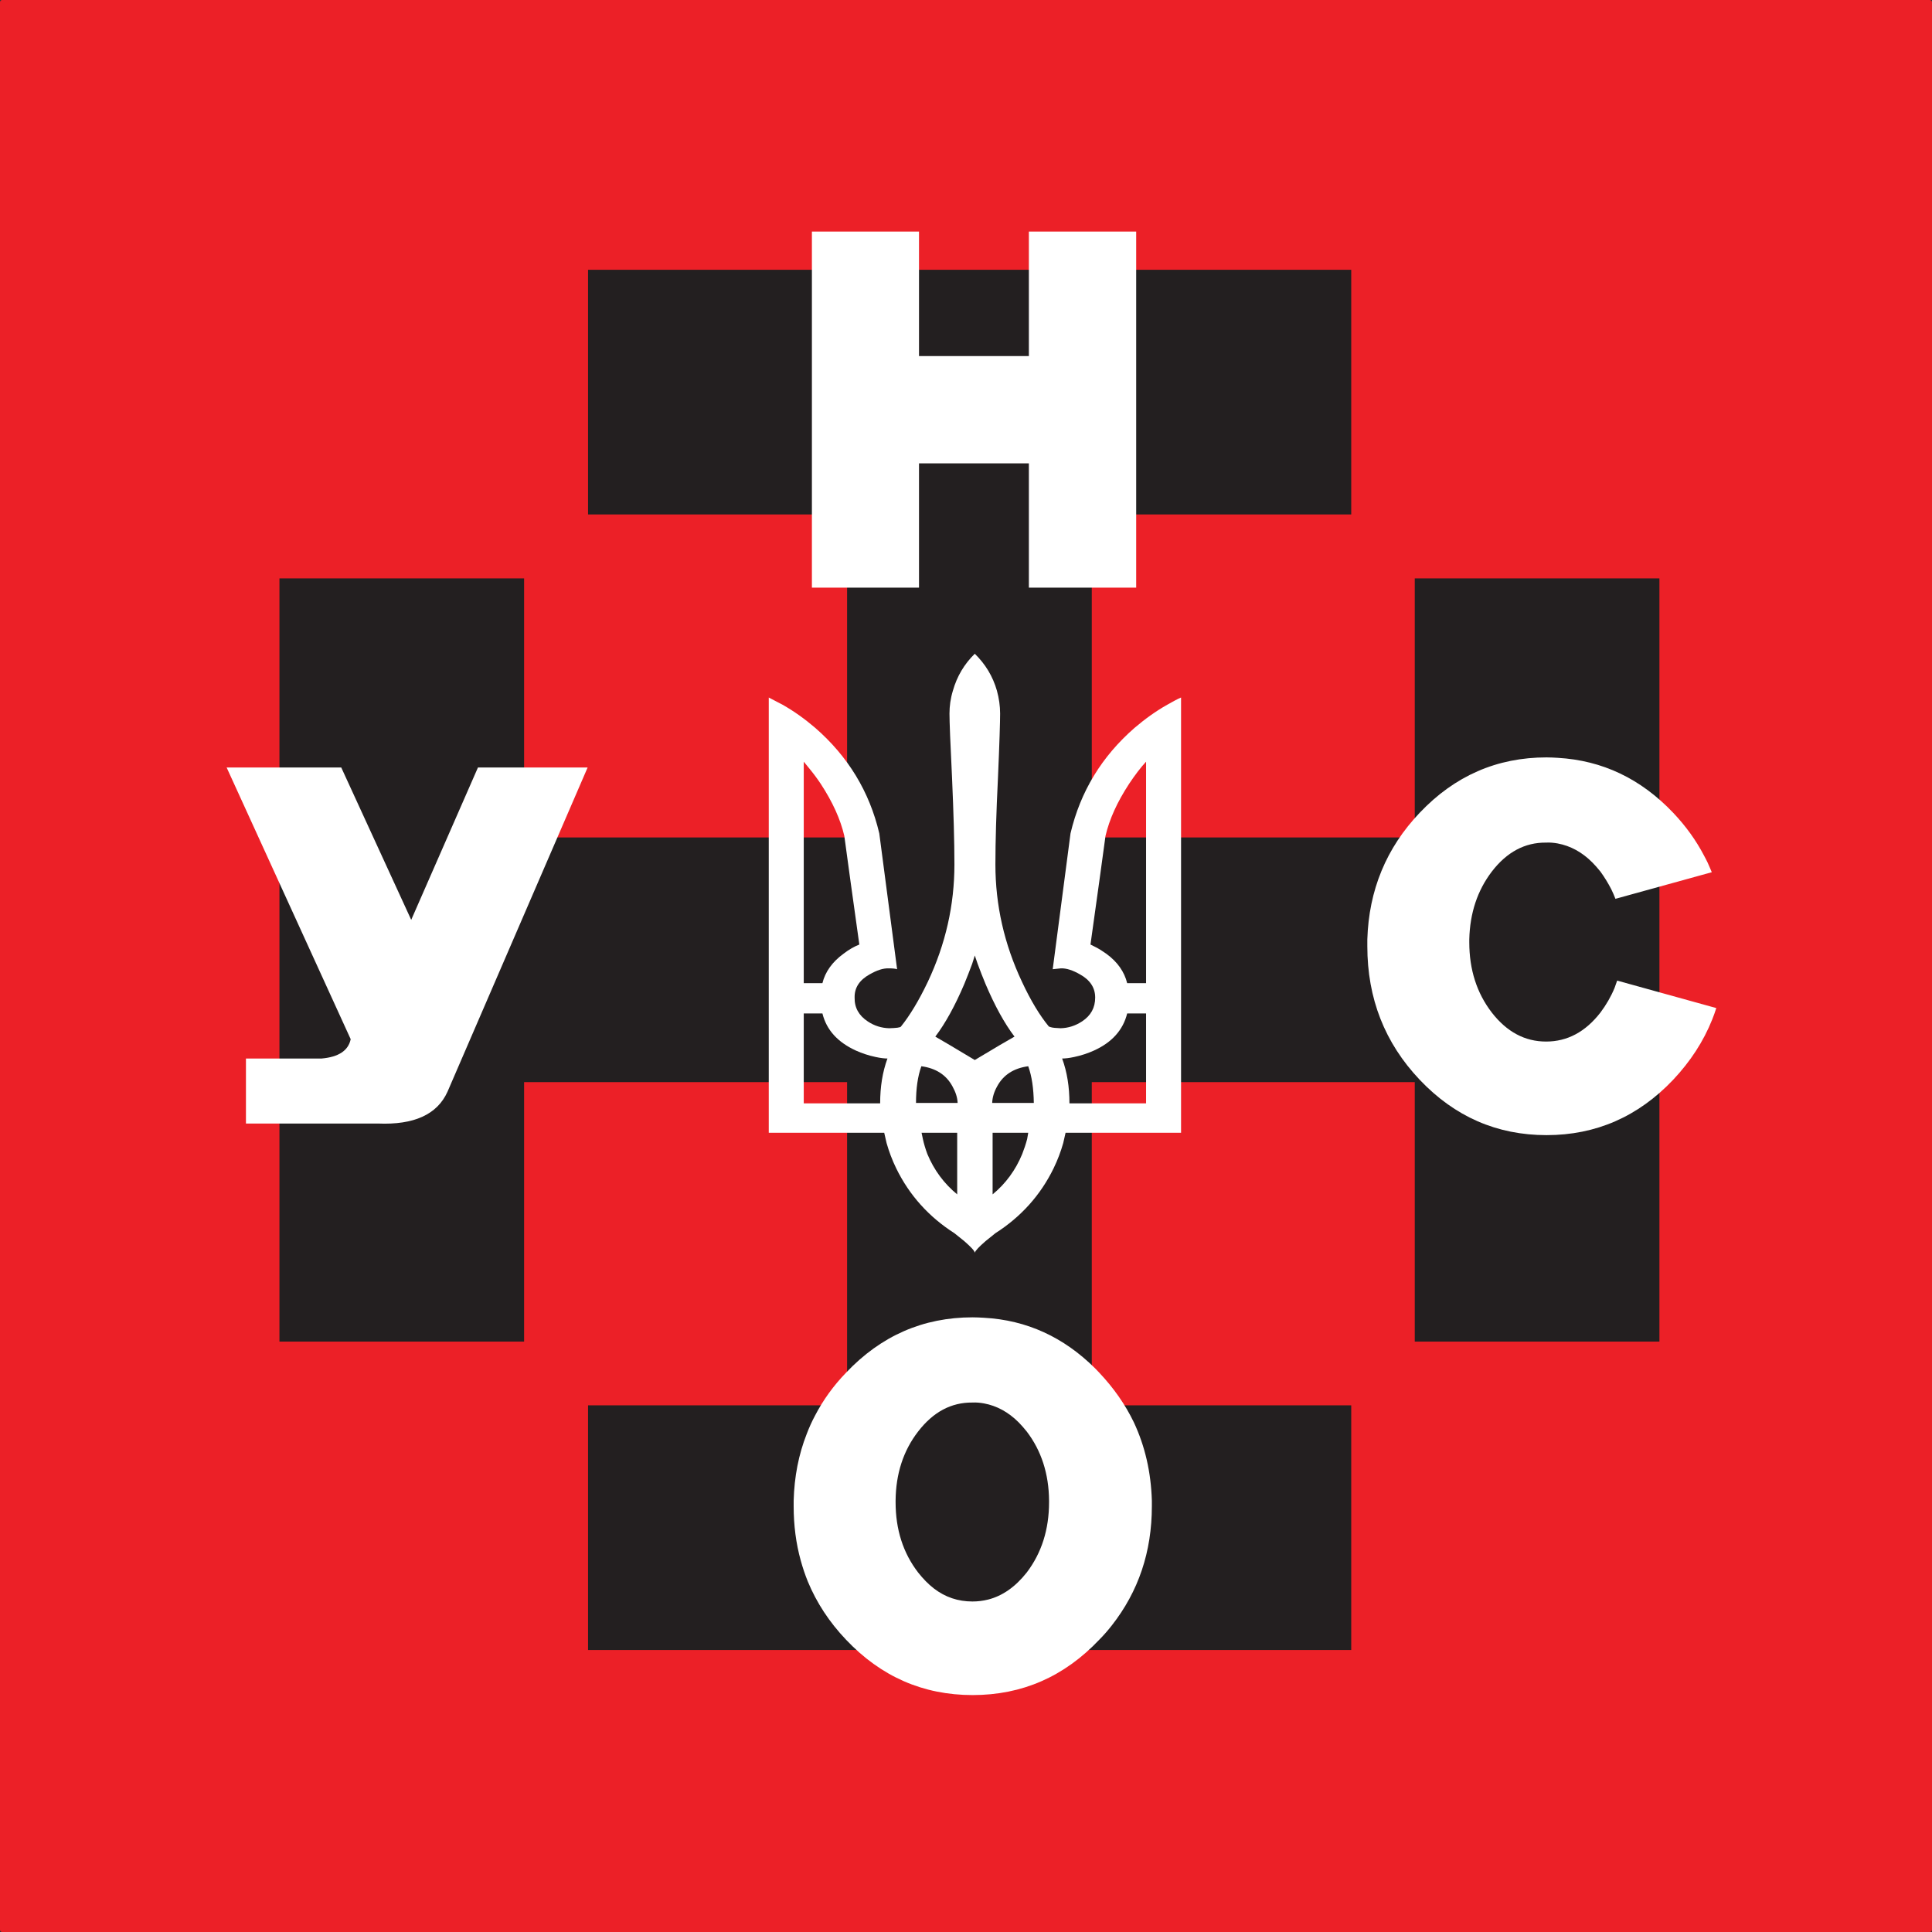 <?xml version="1.0" encoding="UTF-8"?>
<svg xmlns="http://www.w3.org/2000/svg" xmlns:xlink="http://www.w3.org/1999/xlink" width="365pt" height="365pt" viewBox="0 0 365 365" version="1.1">
<rect x="0" y="0" width="365" height="365" fill="#333333" stroke="none"/>
<g id="surface1">
<path style=" stroke:none;fill-rule:nonzero;fill:rgb(92.2%,12.5%,15.3%);fill-opacity:1;" d="M 364.594 0.406 L 0.406 0.406 L 0.406 364.594 L 364.594 364.594 L 364.594 0.406 "/>
<path style=" stroke:none;fill-rule:nonzero;fill:rgb(92.2%,12.5%,15.3%);fill-opacity:1;" d="M 0.406 0.406 L 0 0.406 L 0 364.594 C 0 364.703 0.043 364.805 0.117 364.883 C 0.195 364.957 0.297 365 0.406 365 L 364.594 365 C 364.699 365 364.805 364.957 364.883 364.883 C 364.957 364.805 365 364.703 365 364.594 L 365 0.406 C 365 0.301 364.957 0.195 364.883 0.121 C 364.805 0.043 364.699 0 364.594 0 L 0.406 0 C 0.297 0 0.195 0.043 0.117 0.121 C 0.043 0.195 0 0.301 0 0.406 L 0.406 0.406 L 0.406 0.812 L 364.188 0.812 L 364.188 364.188 L 0.812 364.188 L 0.812 0.406 L 0.406 0.406 L 0.406 0.812 L 0.406 0.406 "/>
<path style=" stroke:none;fill-rule:nonzero;fill:rgb(13.699%,12.199%,12.5%);fill-opacity:1;" d="M 255.281 97.191 L 255.281 50.969 L 111.098 50.969 L 111.098 97.191 L 255.281 97.191 "/>
<path style=" stroke:none;fill-rule:nonzero;fill:rgb(13.699%,12.199%,12.5%);fill-opacity:1;" d="M 160.035 196.488 L 206.262 196.488 L 206.262 52.305 L 160.035 52.305 L 160.035 196.488 "/>
<path style=" stroke:none;fill-rule:nonzero;fill:rgb(13.699%,12.199%,12.5%);fill-opacity:1;" d="M 255.281 265.5 L 255.281 311.723 L 111.098 311.723 L 111.098 265.5 L 255.281 265.5 "/>
<path style=" stroke:none;fill-rule:nonzero;fill:rgb(13.699%,12.199%,12.5%);fill-opacity:1;" d="M 160.035 166.242 L 206.262 166.242 L 206.262 310.426 L 160.035 310.426 L 160.035 166.242 "/>
<path style=" stroke:none;fill-rule:nonzero;fill:rgb(13.699%,12.199%,12.5%);fill-opacity:1;" d="M 267.281 253.457 L 313.504 253.457 L 313.504 109.273 L 267.281 109.273 L 267.281 253.457 "/>
<path style=" stroke:none;fill-rule:nonzero;fill:rgb(13.699%,12.199%,12.5%);fill-opacity:1;" d="M 168.023 158.215 L 168.023 204.438 L 312.207 204.438 L 312.207 158.215 L 168.023 158.215 "/>
<path style=" stroke:none;fill-rule:nonzero;fill:rgb(13.699%,12.199%,12.5%);fill-opacity:1;" d="M 99.016 253.457 L 52.793 253.457 L 52.793 109.273 L 99.016 109.273 L 99.016 253.457 "/>
<path style=" stroke:none;fill-rule:nonzero;fill:rgb(13.699%,12.199%,12.5%);fill-opacity:1;" d="M 198.23 158.215 L 198.23 204.438 L 54.047 204.438 L 54.047 158.215 L 198.23 158.215 "/>
<path style=" stroke:none;fill-rule:nonzero;fill:rgb(100%,100%,100%);fill-opacity:1;" d="M 77.688 173.781 L 64.469 144.996 L 42.816 144.996 L 66.254 196.328 C 65.809 198.477 63.98 199.691 60.781 199.977 L 46.465 199.977 L 46.465 212.262 L 71.402 212.262 C 78.215 212.547 82.594 210.559 84.539 206.262 L 111.016 144.996 L 90.297 144.996 L 77.688 173.781 "/>
<path style=" stroke:none;fill-rule:nonzero;fill:rgb(100%,100%,100%);fill-opacity:1;" d="M 173.621 67.27 L 173.621 43.75 L 153.387 43.75 L 153.387 111.02 L 173.621 111.02 L 173.621 87.539 L 194.379 87.539 L 194.379 111.02 L 214.652 111.02 L 214.652 43.75 L 194.379 43.75 L 194.379 67.27 L 173.621 67.27 "/>
<path style=" stroke:none;fill-rule:nonzero;fill:rgb(100%,100%,100%);fill-opacity:1;" d="M 277.582 177.715 C 277.582 177.637 277.582 177.555 277.582 177.473 C 277.703 172.484 279.121 168.227 281.84 164.66 C 284.676 160.973 288.082 159.145 292.098 159.188 C 292.867 159.145 293.598 159.227 294.285 159.348 C 296.68 159.797 298.867 160.973 300.812 162.918 C 301.344 163.445 301.828 164.012 302.355 164.66 C 303.125 165.715 303.816 166.852 304.422 168.027 C 304.707 168.594 304.949 169.203 305.195 169.809 L 323.398 164.781 C 323.113 164.133 322.871 163.523 322.59 162.918 C 322.387 162.473 322.141 162.066 321.941 161.66 C 320.438 158.781 318.492 156.066 316.102 153.551 C 309.977 147.105 302.719 143.656 294.285 143.172 C 293.598 143.129 292.867 143.09 292.18 143.09 C 282.812 143.09 274.824 146.578 268.215 153.551 C 261.891 160.199 258.605 168.188 258.32 177.473 C 258.32 177.918 258.32 178.324 258.32 178.77 C 258.32 188.621 261.605 197.016 268.215 203.992 C 274.824 210.965 282.812 214.453 292.18 214.453 C 301.504 214.453 309.492 210.965 316.102 203.992 C 319.344 200.543 321.816 196.773 323.48 192.598 C 323.766 191.906 324.008 191.18 324.25 190.449 L 305.52 185.258 C 305.355 185.703 305.195 186.191 305.031 186.637 C 304.344 188.301 303.449 189.84 302.355 191.301 C 299.516 194.949 296.109 196.773 292.098 196.773 C 288.082 196.773 284.676 194.949 281.84 191.301 C 279 187.609 277.582 183.191 277.582 178 C 277.582 177.879 277.582 177.797 277.582 177.715 "/>
<path style=" stroke:none;fill-rule:nonzero;fill:rgb(100%,100%,100%);fill-opacity:1;" d="M 198.191 283.504 C 198.191 283.582 198.191 283.664 198.191 283.785 C 198.191 288.977 196.773 293.395 193.973 297.086 C 191.824 299.801 189.395 301.504 186.676 302.195 C 185.703 302.438 184.73 302.559 183.715 302.559 C 181 302.559 178.566 301.746 176.418 300.086 C 175.363 299.273 174.391 298.262 173.457 297.086 C 170.621 293.395 169.199 288.977 169.199 283.785 C 169.199 283.664 169.199 283.582 169.199 283.504 C 169.242 278.434 170.66 274.055 173.457 270.445 C 176.297 266.758 179.703 264.934 183.715 264.973 C 184.484 264.934 185.215 265.012 185.906 265.137 C 188.297 265.582 190.488 266.758 192.434 268.703 C 192.961 269.23 193.449 269.797 193.973 270.445 C 196.73 274.055 198.152 278.434 198.191 283.504 Z M 185.906 248.957 C 185.215 248.918 184.484 248.875 183.758 248.875 C 174.391 248.875 166.441 252.363 159.836 259.336 C 157.441 261.809 155.496 264.527 153.996 267.406 C 153.387 268.539 152.859 269.715 152.414 270.891 C 150.875 274.785 150.062 279 149.941 283.504 C 149.941 283.867 149.941 284.191 149.941 284.555 C 149.941 288.164 150.387 291.613 151.277 294.812 C 151.645 296.152 152.09 297.488 152.617 298.789 C 154.281 302.801 156.672 306.453 159.836 309.777 C 166.441 316.75 174.391 320.238 183.758 320.238 C 193.121 320.238 201.07 316.75 207.68 309.777 C 208.531 308.926 209.301 308.031 210.031 307.102 C 215.098 300.652 217.613 293.152 217.613 284.555 C 217.613 284.191 217.613 283.867 217.613 283.504 C 217.449 278.109 216.316 273.203 214.207 268.703 C 212.586 265.336 210.395 262.215 207.68 259.336 C 207.395 259.051 207.152 258.77 206.906 258.527 C 200.949 252.605 193.973 249.402 185.906 248.957 "/>
<path style=" stroke:none;fill-rule:nonzero;fill:rgb(100%,100%,100%);fill-opacity:1;" d="M 212.949 191.461 L 216.52 191.461 L 216.52 208.449 L 202.043 208.449 C 202.043 205.328 201.598 202.531 200.664 199.977 C 201.23 199.977 202.004 199.895 202.934 199.691 C 204.273 199.41 205.488 199.004 206.664 198.477 C 210.07 196.938 212.18 194.586 212.949 191.461 Z M 187.527 225.645 L 187.527 214.008 L 194.258 214.008 L 194.055 215.18 C 193.812 216.113 193.488 217.086 193.121 218.02 C 191.867 221.062 190 223.613 187.527 225.645 Z M 187.445 208.371 C 187.488 207.355 187.77 206.344 188.379 205.246 C 189.555 203.059 191.539 201.801 194.258 201.438 C 194.945 203.344 195.273 205.652 195.312 208.371 Z M 174.352 215.18 L 174.105 214.008 L 180.836 214.008 L 180.836 225.645 C 178.363 223.613 176.461 221.062 175.199 218.02 C 174.836 217.047 174.555 216.113 174.352 215.18 Z M 173.055 208.371 C 173.055 205.652 173.379 203.344 174.066 201.438 C 176.781 201.801 178.77 203.059 179.945 205.246 C 180.555 206.344 180.879 207.355 180.918 208.371 Z M 161.699 198.477 C 162.875 199.004 164.094 199.41 165.43 199.691 C 166.363 199.895 167.133 199.977 167.66 199.977 C 166.727 202.531 166.281 205.328 166.281 208.449 L 151.848 208.449 L 151.848 191.461 L 155.375 191.461 C 156.145 194.586 158.254 196.895 161.699 198.477 Z M 176.703 195.84 C 178.605 193.328 180.434 190.004 182.176 185.906 C 182.703 184.648 183.188 183.352 183.676 182.055 L 184.16 180.516 L 184.688 182.055 C 185.137 183.312 185.66 184.609 186.191 185.906 C 187.934 190.004 189.758 193.328 191.664 195.84 C 190.488 196.488 188.016 197.949 184.16 200.262 C 180.312 197.949 177.836 196.488 176.703 195.84 Z M 155.051 148.078 C 157.281 151.484 158.781 154.766 159.512 157.93 C 160.117 162.551 161.094 169.406 162.348 178.445 C 161.414 178.812 160.402 179.379 159.348 180.191 C 157.238 181.73 155.902 183.598 155.375 185.742 L 151.848 185.742 L 151.848 143.902 L 152.777 145.035 C 153.551 145.969 154.32 146.98 155.051 148.078 Z M 213.316 148.078 C 214.449 146.375 215.504 144.996 216.52 143.902 L 216.52 185.742 L 212.949 185.742 C 212.422 183.598 211.125 181.73 209.016 180.191 C 208.328 179.703 207.641 179.258 206.906 178.891 L 206.016 178.445 C 207.273 169.406 208.246 162.551 208.855 157.93 C 209.586 154.766 211.086 151.484 213.316 148.078 Z M 223.129 131.777 C 222.438 132.062 221.586 132.547 220.492 133.156 C 218.344 134.371 216.316 135.832 214.367 137.492 C 208.164 142.887 204.109 149.535 202.246 157.441 L 198.883 183.109 L 200.422 182.945 C 201.477 182.906 202.691 183.312 204.031 184.082 C 205.938 185.137 206.906 186.598 206.906 188.461 C 206.906 190.367 206.098 191.867 204.434 192.961 C 203.137 193.812 201.801 194.219 200.383 194.258 C 199.531 194.219 198.883 194.18 198.516 194.059 L 198.152 193.934 C 196.449 191.867 194.746 189.07 193.082 185.5 C 189.719 178.363 188.055 170.984 188.055 163.32 C 188.055 158.941 188.219 153.469 188.539 146.941 C 188.824 140.414 188.945 136.359 188.945 134.816 C 188.945 133.398 188.742 131.938 188.34 130.48 C 187.566 127.762 186.148 125.453 184.16 123.508 C 182.176 125.453 180.797 127.762 180.027 130.48 C 179.578 131.938 179.379 133.398 179.379 134.816 C 179.379 136.359 179.539 140.414 179.863 146.941 C 180.148 153.469 180.312 158.941 180.312 163.32 C 180.312 170.984 178.648 178.363 175.281 185.5 C 173.578 189.07 171.875 191.867 170.215 193.934 C 170.094 194.137 169.32 194.219 167.984 194.258 C 166.566 194.219 165.188 193.812 163.93 192.961 C 162.266 191.867 161.414 190.367 161.457 188.461 C 161.414 186.598 162.391 185.137 164.297 184.082 C 165.633 183.312 166.848 182.906 167.902 182.945 C 168.594 182.945 169.117 182.988 169.484 183.109 L 166.117 157.441 C 164.254 149.535 160.199 142.887 153.996 137.492 C 152.051 135.832 150.023 134.371 147.871 133.156 L 145.238 131.777 L 145.238 214.008 L 167.051 214.008 L 167.496 215.953 C 167.945 217.531 168.551 219.156 169.32 220.734 C 171.797 225.805 175.484 229.898 180.312 232.98 L 182.176 234.48 C 183.434 235.578 184.121 236.305 184.16 236.672 C 184.242 236.305 184.934 235.578 186.191 234.48 L 188.055 232.98 C 192.879 229.898 196.57 225.805 199.043 220.734 C 199.812 219.156 200.422 217.531 200.867 215.953 L 201.312 214.008 L 223.129 214.008 L 223.129 131.777 "/>
</g>
</svg>
